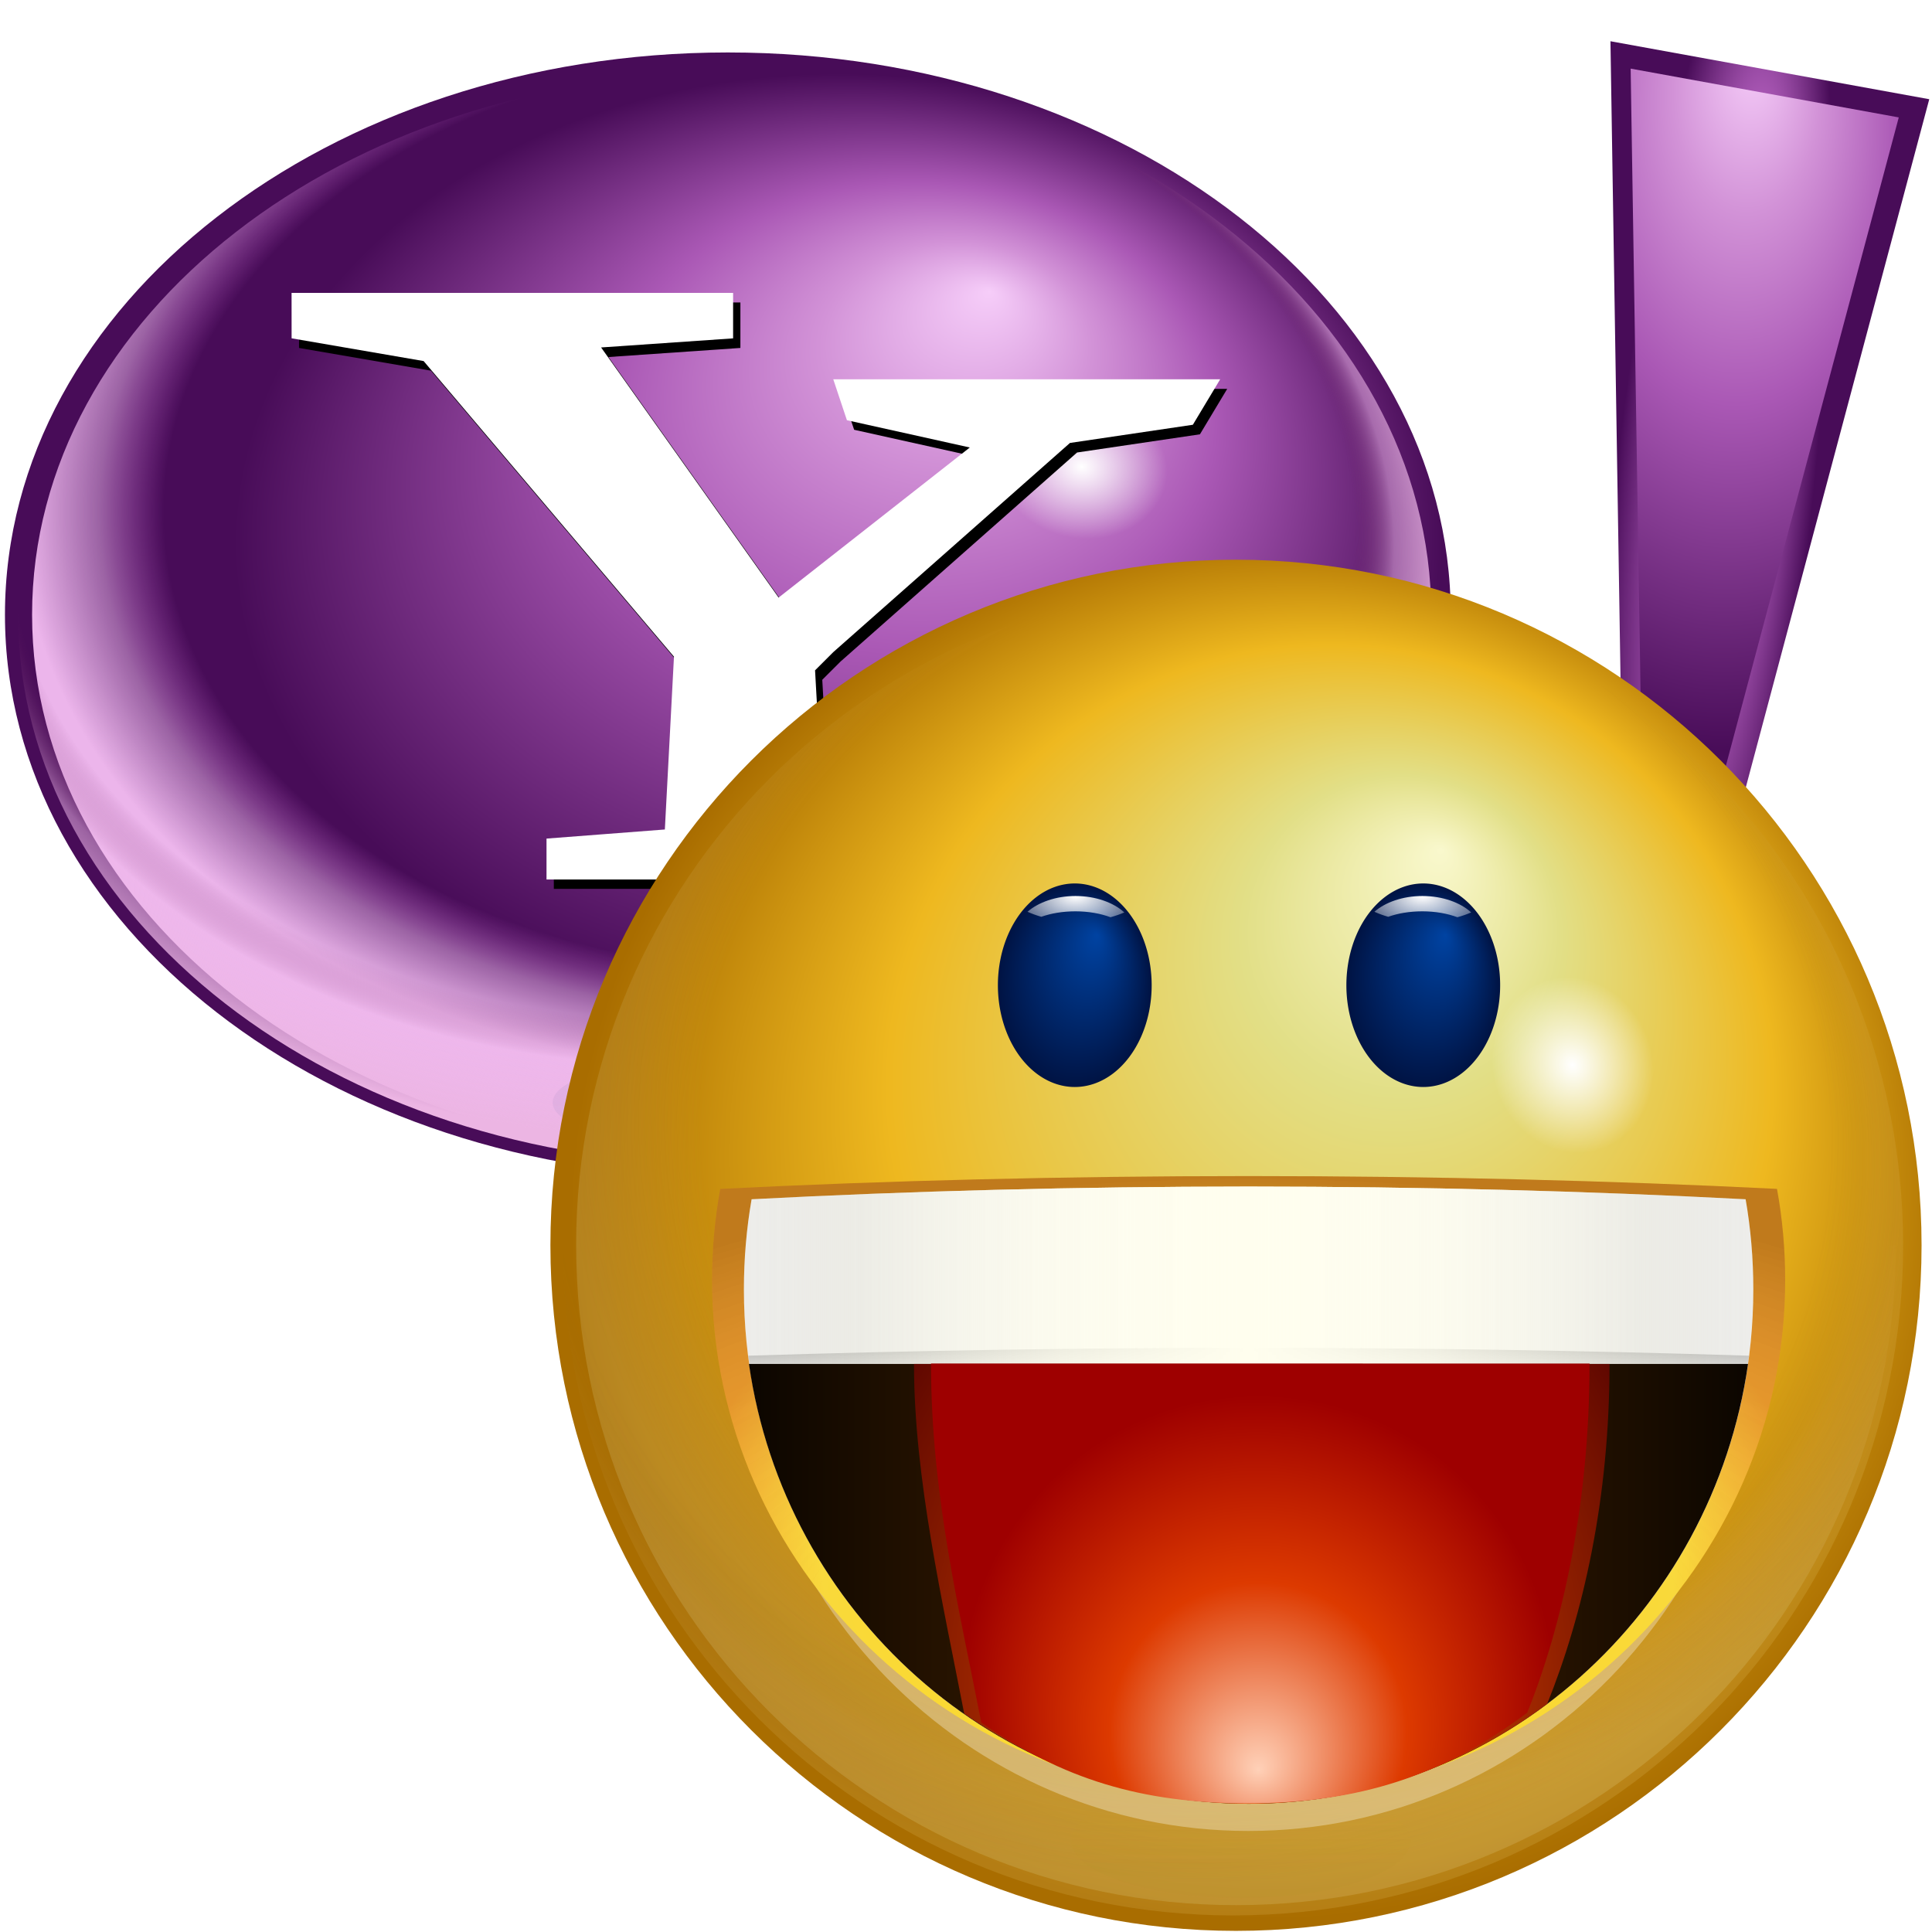 <?xml version="1.0" encoding="UTF-8" standalone="no"?>
<!-- Created with Inkscape (http://www.inkscape.org/) -->

<svg
   xmlns:dc="http://purl.org/dc/elements/1.1/"
   xmlns:cc="http://creativecommons.org/ns#"
   xmlns:rdf="http://www.w3.org/1999/02/22-rdf-syntax-ns#"
   xmlns:svg="http://www.w3.org/2000/svg"
   xmlns="http://www.w3.org/2000/svg"
   xmlns:xlink="http://www.w3.org/1999/xlink"
   xmlns:sodipodi="http://sodipodi.sourceforge.net/DTD/sodipodi-0.dtd"
   xmlns:inkscape="http://www.inkscape.org/namespaces/inkscape"
   width="128"
   height="128"
   id="svg2"
   sodipodi:version="0.32"
   inkscape:version="0.48.1 r9760"
   version="1.0"
   sodipodi:docname="im-yahoo.svgz"
   inkscape:output_extension="org.inkscape.output.svgz.inkscape"
   inkscape:export-filename="/home/pinheiro/pics/oxygen-icons/scalable/actions/small/22x22/im-yahoo.png"
   inkscape:export-xdpi="61.875"
   inkscape:export-ydpi="61.875">
  <defs
     id="defs4">
    <linearGradient
       id="linearGradient5261">
      <stop
         style="stop-color:#ffd1b8;stop-opacity:1;"
         offset="0"
         id="stop5263" />
      <stop
         id="stop5267"
         offset="0.5"
         style="stop-color:#dd3a00;stop-opacity:1;" />
      <stop
         style="stop-color:#9e0000;stop-opacity:1;"
         offset="1"
         id="stop5265" />
    </linearGradient>
    <linearGradient
       id="linearGradient33783">
      <stop
         style="stop-color:#ffffff;stop-opacity:0;"
         offset="0"
         id="stop33785" />
      <stop
         id="stop33787"
         offset="0.5"
         style="stop-color:#f2efef;stop-opacity:0;" />
      <stop
         style="stop-color:#f484fc;stop-opacity:0;"
         offset="0.815"
         id="stop33789" />
      <stop
         id="stop33791"
         offset="0.898"
         style="stop-color:#efb9f0;stop-opacity:0.498;" />
      <stop
         style="stop-color:#ecb5eb;stop-opacity:1;"
         offset="1"
         id="stop33793" />
    </linearGradient>
    <linearGradient
       id="linearGradient33765">
      <stop
         style="stop-color:#0043a2;stop-opacity:1;"
         offset="0"
         id="stop33767" />
      <stop
         style="stop-color:#001343;stop-opacity:1;"
         offset="1"
         id="stop33769" />
    </linearGradient>
    <linearGradient
       id="linearGradient33753">
      <stop
         style="stop-color:#ffffff;stop-opacity:0;"
         offset="0"
         id="stop33755" />
      <stop
         id="stop33757"
         offset="0.5"
         style="stop-color:#f2efef;stop-opacity:0;" />
      <stop
         style="stop-color:#67195a;stop-opacity:0;"
         offset="0.867"
         id="stop33759" />
      <stop
         id="stop33761"
         offset="0.918"
         style="stop-color:#f0b9ec;stop-opacity:0.498;" />
      <stop
         style="stop-color:#ecb5e3;stop-opacity:1;"
         offset="1"
         id="stop33763" />
    </linearGradient>
    <linearGradient
       id="linearGradient33721">
      <stop
         style="stop-color:#f6cdf9;stop-opacity:1;"
         offset="0"
         id="stop33723" />
      <stop
         id="stop33725"
         offset="0.227"
         style="stop-color:#d292d7;stop-opacity:1;" />
      <stop
         id="stop33727"
         offset="0.5"
         style="stop-color:#aa58b5;stop-opacity:1;" />
      <stop
         style="stop-color:#480c58;stop-opacity:1;"
         offset="1"
         id="stop33729" />
    </linearGradient>
    <linearGradient
       id="linearGradient3857"
       inkscape:collect="always">
      <stop
         id="stop3859"
         offset="0"
         style="stop-color:#ffffff;stop-opacity:1;" />
      <stop
         id="stop3861"
         offset="1"
         style="stop-color:#ffffff;stop-opacity:0" />
    </linearGradient>
    <filter
       inkscape:collect="always"
       id="filter5416"
       x="-0.219"
       width="1.438"
       y="-0.219"
       height="1.438">
      <feGaussianBlur
         inkscape:collect="always"
         stdDeviation="1.461"
         id="feGaussianBlur5418" />
    </filter>
    <clipPath
       clipPathUnits="userSpaceOnUse"
       id="clipPath5420">
      <path
         style="fill:url(#radialGradient5424);fill-opacity:1;stroke:none"
         d="m 108,8 c -52,0 -36,4 0,4 3.571,0 8,2.701 8,8 0,24 4,24 4,0 0,-5.923 -4.702,-12 -12,-12 z"
         id="path5422"
         sodipodi:nodetypes="ccccc" />
    </clipPath>
    <radialGradient
       inkscape:collect="always"
       xlink:href="#linearGradient3857"
       id="radialGradient5424"
       gradientUnits="userSpaceOnUse"
       gradientTransform="matrix(0.707,0.707,-0.998,0.999,48.738,-79.148)"
       cx="112.008"
       cy="16"
       fx="112.008"
       fy="16"
       r="8.008" />
    <radialGradient
       inkscape:collect="always"
       xlink:href="#linearGradient3857"
       id="radialGradient32222"
       gradientUnits="userSpaceOnUse"
       gradientTransform="matrix(0.707,0.707,-1.997,1.998,64.741,-95.151)"
       cx="112.008"
       cy="16"
       fx="112.008"
       fy="16"
       r="8.008" />
    <radialGradient
       inkscape:collect="always"
       xlink:href="#linearGradient3857"
       id="radialGradient32224"
       gradientUnits="userSpaceOnUse"
       gradientTransform="matrix(0.707,0.707,-1.997,1.998,64.741,-95.151)"
       cx="112.008"
       cy="16"
       fx="112.008"
       fy="16"
       r="8.008" />
    <radialGradient
       inkscape:collect="always"
       xlink:href="#linearGradient3857"
       id="radialGradient32226"
       gradientUnits="userSpaceOnUse"
       gradientTransform="matrix(0.707,0.707,-1.997,1.998,64.741,-95.151)"
       cx="112.008"
       cy="16"
       fx="112.008"
       fy="16"
       r="8.008" />
    <radialGradient
       inkscape:collect="always"
       xlink:href="#linearGradient3857"
       id="radialGradient32230"
       gradientUnits="userSpaceOnUse"
       gradientTransform="matrix(0.707,0.707,-1.997,1.998,64.741,-95.151)"
       cx="112.008"
       cy="16"
       fx="112.008"
       fy="16"
       r="8.008" />
    <filter
       height="1.543"
       y="-0.271"
       width="1.175"
       x="-0.088"
       id="filter4092"
       inkscape:collect="always">
      <feGaussianBlur
         id="feGaussianBlur4094"
         stdDeviation="0.607"
         inkscape:collect="always" />
    </filter>
    <radialGradient
       r="29.959"
       fy="16.637"
       fx="71.005"
       cy="32.737"
       cx="63.492"
       gradientTransform="matrix(0.836,0,0,0.836,9.545,6.131)"
       gradientUnits="userSpaceOnUse"
       id="radialGradient3743"
       xlink:href="#linearGradient3649"
       inkscape:collect="always" />
    <clipPath
       id="clipPath3739"
       clipPathUnits="userSpaceOnUse">
      <path
         sodipodi:type="arc"
         style="opacity:1;fill:url(#radialGradient3743);fill-opacity:1;stroke:none;stroke-width:3.4;stroke-linecap:round;stroke-linejoin:round;stroke-miterlimit:4;stroke-dasharray:none;stroke-dashoffset:0;stroke-opacity:1"
         id="path3741"
         sodipodi:cx="58.041332"
         sodipodi:cy="37.27911"
         sodipodi:rx="29.958668"
         sodipodi:ry="29.958668"
         d="M 88,37.279 A 29.959,29.959 0 1 1 28.083,37.279 A 29.959,29.959 0 1 1 88,37.279 z" />
    </clipPath>
    <filter
       id="filter3733"
       inkscape:collect="always">
      <feGaussianBlur
         id="feGaussianBlur3735"
         stdDeviation="1.309"
         inkscape:collect="always" />
    </filter>
    <linearGradient
       id="linearGradient3353"
       inkscape:collect="always">
      <stop
         id="stop3355-8"
         offset="0"
         style="stop-color:#ffffff;stop-opacity:1;" />
      <stop
         id="stop3357-9"
         offset="1"
         style="stop-color:#ffffff;stop-opacity:0;" />
    </linearGradient>
    <linearGradient
       id="linearGradient3649">
      <stop
         id="stop3651-7"
         offset="0"
         style="stop-color:#f7f4f4;stop-opacity:1;" />
      <stop
         id="stop3653"
         offset="1"
         style="stop-color:#5c4a4a;stop-opacity:1" />
    </linearGradient>
    <linearGradient
       id="linearGradient26434">
      <stop
         style="stop-color:#aa8610;stop-opacity:1;"
         offset="0"
         id="stop26436" />
      <stop
         style="stop-color:#e3ad00;stop-opacity:0;"
         offset="1"
         id="stop26438" />
    </linearGradient>
    <linearGradient
       id="linearGradient3649-2">
      <stop
         style="stop-color:#f7f4f4;stop-opacity:1;"
         offset="0"
         id="stop3651-7-2" />
      <stop
         style="stop-color:#5c4a4a;stop-opacity:1"
         offset="1"
         id="stop3653-6" />
    </linearGradient>
    <linearGradient
       id="linearGradient3637-8">
      <stop
         style="stop-color:#ffffff;stop-opacity:0;"
         offset="0"
         id="stop3639-7" />
      <stop
         id="stop3645-1"
         offset="0.5"
         style="stop-color:#f2efef;stop-opacity:0;" />
      <stop
         style="stop-color:#fcdd84;stop-opacity:0;"
         offset="0.815"
         id="stop3647-7" />
      <stop
         id="stop3657-2"
         offset="0.898"
         style="stop-color:#f0e4b9;stop-opacity:0.498;" />
      <stop
         style="stop-color:#ecebb5;stop-opacity:1;"
         offset="1"
         id="stop3641-7" />
    </linearGradient>
    <linearGradient
       inkscape:collect="always"
       id="linearGradient3353-5">
      <stop
         style="stop-color:#ffffff;stop-opacity:1;"
         offset="0"
         id="stop3355-8-0" />
      <stop
         style="stop-color:#ffffff;stop-opacity:0;"
         offset="1"
         id="stop3357-9-4" />
    </linearGradient>
    <filter
       inkscape:collect="always"
       id="filter3733-4">
      <feGaussianBlur
         inkscape:collect="always"
         stdDeviation="1.309"
         id="feGaussianBlur3735-9" />
    </filter>
    <clipPath
       clipPathUnits="userSpaceOnUse"
       id="clipPath3739-6">
      <path
         d="M 88,37.279 A 29.959,29.959 0 1 1 28.083,37.279 A 29.959,29.959 0 1 1 88,37.279 z"
         sodipodi:ry="29.958668"
         sodipodi:rx="29.958668"
         sodipodi:cy="37.27911"
         sodipodi:cx="58.041332"
         id="path3741-6"
         style="opacity:1;fill:url(#radialGradient3743-2);fill-opacity:1;stroke:none;stroke-width:3.4;stroke-linecap:round;stroke-linejoin:round;stroke-miterlimit:4;stroke-dasharray:none;stroke-dashoffset:0;stroke-opacity:1"
         sodipodi:type="arc" />
    </clipPath>
    <radialGradient
       inkscape:collect="always"
       xlink:href="#linearGradient3649-2"
       id="radialGradient3743-2"
       gradientUnits="userSpaceOnUse"
       gradientTransform="matrix(0.836,0,0,0.836,9.545,6.131)"
       cx="63.492"
       cy="32.737"
       fx="71.005"
       fy="16.637"
       r="29.959" />
    <filter
       inkscape:collect="always"
       id="filter4092-8"
       x="-0.088"
       width="1.175"
       y="-0.271"
       height="1.543">
      <feGaussianBlur
         inkscape:collect="always"
         stdDeviation="0.607"
         id="feGaussianBlur4094-9" />
    </filter>
    <linearGradient
       id="linearGradient13187">
      <stop
         style="stop-color:#ffffff;stop-opacity:0;"
         offset="0"
         id="stop13189" />
      <stop
         id="stop13191"
         offset="0.5"
         style="stop-color:#f2efef;stop-opacity:0;" />
      <stop
         style="stop-color:#675a19;stop-opacity:0;"
         offset="0.867"
         id="stop13193" />
      <stop
         id="stop13195"
         offset="0.928"
         style="stop-color:#f0e2b9;stop-opacity:0.498;" />
      <stop
         style="stop-color:#fff0a2;stop-opacity:1;"
         offset="1"
         id="stop13197" />
    </linearGradient>
    <linearGradient
       id="linearGradient13201">
      <stop
         id="stop13203"
         offset="0"
         style="stop-color:#f9f8cd;stop-opacity:1;" />
      <stop
         style="stop-color:#e2df87;stop-opacity:1;"
         offset="0.227"
         id="stop13205" />
      <stop
         style="stop-color:#eeb81f;stop-opacity:1;"
         offset="0.635"
         id="stop13207" />
      <stop
         id="stop13209"
         offset="1"
         style="stop-color:#a96d00;stop-opacity:1" />
    </linearGradient>
    <linearGradient
       id="linearGradient13824">
      <stop
         id="stop13826"
         offset="0"
         style="stop-color:#ff5900;stop-opacity:1;" />
      <stop
         id="stop13828"
         offset="1"
         style="stop-color:#520000;stop-opacity:1" />
    </linearGradient>
    <linearGradient
       id="linearGradient6699"
       inkscape:collect="always">
      <stop
         id="stop6701"
         offset="0"
         style="stop-color:#e0e0e0;stop-opacity:1" />
      <stop
         id="stop6703"
         offset="1"
         style="stop-color:#ffffff;stop-opacity:1" />
    </linearGradient>
    <linearGradient
       id="linearGradient3572">
      <stop
         style="stop-color:#fffcca;stop-opacity:1"
         offset="0"
         id="stop3574" />
      <stop
         id="stop3576"
         offset="0.3"
         style="stop-color:#ffd81b;stop-opacity:1" />
      <stop
         style="stop-color:#f9d93b;stop-opacity:1"
         offset="0.75"
         id="stop3578" />
      <stop
         style="stop-color:#f49b23;stop-opacity:1"
         offset="1"
         id="stop3580" />
    </linearGradient>
    <linearGradient
       id="linearGradient3191">
      <stop
         style="stop-color:#fffeee;stop-opacity:1;"
         offset="0"
         id="stop3193" />
      <stop
         id="stop6709"
         offset="0.32"
         style="stop-color:#fffeee;stop-opacity:0.791;" />
      <stop
         style="stop-color:#fffeee;stop-opacity:0;"
         offset="1"
         id="stop3195" />
    </linearGradient>
    <linearGradient
       inkscape:collect="always"
       id="linearGradient3413">
      <stop
         style="stop-color:#000000;stop-opacity:1;"
         offset="0"
         id="stop3415" />
      <stop
         style="stop-color:#000000;stop-opacity:0;"
         offset="1"
         id="stop3417" />
    </linearGradient>
    <linearGradient
       id="linearGradient4031">
      <stop
         style="stop-color:#ffffff;stop-opacity:0"
         offset="0"
         id="stop4033" />
      <stop
         id="stop4037"
         offset="0.5"
         style="stop-color:#ffffff;stop-opacity:0;" />
      <stop
         style="stop-color:#000000;stop-opacity:1"
         offset="1"
         id="stop4035" />
    </linearGradient>
    <clipPath
       clipPathUnits="userSpaceOnUse"
       id="clipPath6612" />
    <filter
       inkscape:collect="always"
       id="filter6669">
      <feGaussianBlur
         inkscape:collect="always"
         stdDeviation="1.817"
         id="feGaussianBlur6671" />
    </filter>
    <filter
       inkscape:collect="always"
       id="filter6775">
      <feGaussianBlur
         inkscape:collect="always"
         stdDeviation="1.16"
         id="feGaussianBlur6777" />
    </filter>
    <linearGradient
       id="linearGradient3879"
       inkscape:collect="always">
      <stop
         id="stop3881"
         offset="0"
         style="stop-color:#4d2600;stop-opacity:1" />
      <stop
         id="stop3883"
         offset="1"
         style="stop-color:#000000;stop-opacity:1" />
    </linearGradient>
    <filter
       inkscape:collect="always"
       id="filter5257">
      <feGaussianBlur
         inkscape:collect="always"
         stdDeviation="0.187"
         id="feGaussianBlur5259" />
    </filter>
    <filter
       inkscape:collect="always"
       id="filter5452"
       x="-0.104"
       width="1.209"
       y="-0.03"
       height="1.061">
      <feGaussianBlur
         inkscape:collect="always"
         stdDeviation="1.732"
         id="feGaussianBlur5454" />
    </filter>
    <filter
       inkscape:collect="always"
       id="filter5458">
      <feGaussianBlur
         inkscape:collect="always"
         stdDeviation="1.426"
         id="feGaussianBlur5460" />
    </filter>
    <radialGradient
       inkscape:collect="always"
       xlink:href="#linearGradient3857"
       id="radialGradient5714"
       gradientUnits="userSpaceOnUse"
       gradientTransform="matrix(0.707,0.707,-1.997,1.998,64.741,-95.151)"
       cx="112.008"
       cy="16"
       fx="112.008"
       fy="16"
       r="8.008" />
    <radialGradient
       inkscape:collect="always"
       xlink:href="#linearGradient3857"
       id="radialGradient5716"
       gradientUnits="userSpaceOnUse"
       gradientTransform="matrix(0.707,0.707,-1.997,1.998,64.741,-95.151)"
       cx="112.008"
       cy="16"
       fx="112.008"
       fy="16"
       r="8.008" />
    <radialGradient
       inkscape:collect="always"
       xlink:href="#linearGradient33721"
       id="radialGradient5718"
       gradientUnits="userSpaceOnUse"
       gradientTransform="matrix(0.836,0,0,0.836,9.545,6.131)"
       cx="63.492"
       cy="32.737"
       fx="71.005"
       fy="16.637"
       r="29.959" />
    <radialGradient
       inkscape:collect="always"
       xlink:href="#linearGradient3353"
       id="radialGradient5720"
       gradientUnits="userSpaceOnUse"
       cx="76.612"
       cy="25.895"
       fx="76.612"
       fy="25.895"
       r="3.891" />
    <radialGradient
       inkscape:collect="always"
       xlink:href="#linearGradient33783"
       id="radialGradient5722"
       gradientUnits="userSpaceOnUse"
       gradientTransform="matrix(1.073,0,0,1.002,-3.089,-0.946)"
       cx="59.612"
       cy="32.668"
       fx="59.612"
       fy="32.668"
       r="29.959" />
    <radialGradient
       inkscape:collect="always"
       xlink:href="#linearGradient33753"
       id="radialGradient5724"
       gradientUnits="userSpaceOnUse"
       gradientTransform="matrix(1.073,0,0,1.002,-3.089,-0.946)"
       cx="55.369"
       cy="36.077"
       fx="54.839"
       fy="18.271"
       r="29.959" />
    <linearGradient
       inkscape:collect="always"
       xlink:href="#linearGradient33765"
       id="linearGradient5726"
       gradientUnits="userSpaceOnUse"
       x1="63.061"
       y1="49.137"
       x2="63.061"
       y2="46.289" />
    <radialGradient
       inkscape:collect="always"
       xlink:href="#linearGradient33721"
       id="radialGradient5728"
       gradientUnits="userSpaceOnUse"
       gradientTransform="matrix(0.223,0.024,-0.146,1.366,-18.024,163.495)"
       cx="778.22"
       cy="-114.099"
       fx="780.848"
       fy="-121.64"
       r="24.188" />
    <radialGradient
       inkscape:collect="always"
       xlink:href="#linearGradient33721"
       id="radialGradient5730"
       gradientUnits="userSpaceOnUse"
       gradientTransform="matrix(1.921,1.4550582e-7,-2.3421132e-7,3.144,-717.322,205.251)"
       cx="779.344"
       cy="-115.778"
       fx="781.971"
       fy="-123.318"
       r="24.188" />
    <radialGradient
       inkscape:collect="always"
       xlink:href="#linearGradient3353-5"
       id="radialGradient5734"
       gradientUnits="userSpaceOnUse"
       cx="76.612"
       cy="25.895"
       fx="76.612"
       fy="25.895"
       r="3.891" />
    <radialGradient
       inkscape:collect="always"
       xlink:href="#linearGradient3637-8"
       id="radialGradient5736"
       gradientUnits="userSpaceOnUse"
       gradientTransform="matrix(1.073,0,0,1.002,-3.089,-0.946)"
       cx="59.612"
       cy="32.668"
       fx="59.612"
       fy="32.668"
       r="29.959" />
    <radialGradient
       inkscape:collect="always"
       xlink:href="#linearGradient13187"
       id="radialGradient5738"
       gradientUnits="userSpaceOnUse"
       gradientTransform="matrix(1.073,0,0,1.002,-3.089,-0.946)"
       cx="55.369"
       cy="36.077"
       fx="54.839"
       fy="18.271"
       r="29.959" />
    <linearGradient
       inkscape:collect="always"
       id="linearGradient5268-4">
      <stop
         style="stop-color:#ffffff;stop-opacity:1;"
         offset="0"
         id="stop5270-2" />
      <stop
         style="stop-color:#ffffff;stop-opacity:0;"
         offset="1"
         id="stop5272-0" />
    </linearGradient>
    <radialGradient
       inkscape:collect="always"
       xlink:href="#linearGradient3857"
       id="radialGradient3269"
       gradientUnits="userSpaceOnUse"
       gradientTransform="matrix(0.707,0.707,-1.997,1.998,64.741,-95.151)"
       cx="112.008"
       cy="16"
       fx="112.008"
       fy="16"
       r="8.008" />
    <radialGradient
       inkscape:collect="always"
       xlink:href="#linearGradient3857"
       id="radialGradient3271"
       gradientUnits="userSpaceOnUse"
       gradientTransform="matrix(0.707,0.707,-1.997,1.998,64.741,-95.151)"
       cx="112.008"
       cy="16"
       fx="112.008"
       fy="16"
       r="8.008" />
    <radialGradient
       inkscape:collect="always"
       xlink:href="#linearGradient33783"
       id="radialGradient3277"
       gradientUnits="userSpaceOnUse"
       gradientTransform="matrix(1.073,0,0,1.002,-3.089,-0.946)"
       cx="59.612"
       cy="32.668"
       fx="59.612"
       fy="32.668"
       r="29.959" />
    <radialGradient
       inkscape:collect="always"
       xlink:href="#linearGradient33753"
       id="radialGradient3279"
       gradientUnits="userSpaceOnUse"
       gradientTransform="matrix(1.073,0,0,1.002,-3.089,-0.946)"
       cx="55.369"
       cy="36.077"
       fx="54.839"
       fy="18.271"
       r="29.959" />
    <radialGradient
       inkscape:collect="always"
       xlink:href="#linearGradient3637-8"
       id="radialGradient3291"
       gradientUnits="userSpaceOnUse"
       gradientTransform="matrix(1.073,0,0,1.002,-3.089,-0.946)"
       cx="59.612"
       cy="32.668"
       fx="59.612"
       fy="32.668"
       r="29.959" />
    <radialGradient
       inkscape:collect="always"
       xlink:href="#linearGradient13187"
       id="radialGradient3293"
       gradientUnits="userSpaceOnUse"
       gradientTransform="matrix(1.073,0,0,1.002,-3.089,-0.946)"
       cx="55.369"
       cy="36.077"
       fx="54.839"
       fy="18.271"
       r="29.959" />
    <radialGradient
       inkscape:collect="always"
       xlink:href="#linearGradient3857"
       id="radialGradient3346"
       gradientUnits="userSpaceOnUse"
       gradientTransform="matrix(0.707,0.707,-1.997,1.998,64.741,-95.151)"
       cx="112.008"
       cy="16"
       fx="112.008"
       fy="16"
       r="8.008" />
    <radialGradient
       inkscape:collect="always"
       xlink:href="#linearGradient3857"
       id="radialGradient3348"
       gradientUnits="userSpaceOnUse"
       gradientTransform="matrix(0.707,0.707,-1.997,1.998,64.741,-95.151)"
       cx="112.008"
       cy="16"
       fx="112.008"
       fy="16"
       r="8.008" />
    <radialGradient
       inkscape:collect="always"
       xlink:href="#linearGradient33783"
       id="radialGradient3350"
       gradientUnits="userSpaceOnUse"
       gradientTransform="matrix(1.073,0,0,1.002,-3.089,-0.946)"
       cx="59.612"
       cy="32.668"
       fx="59.612"
       fy="32.668"
       r="29.959" />
    <radialGradient
       inkscape:collect="always"
       xlink:href="#linearGradient33753"
       id="radialGradient3352"
       gradientUnits="userSpaceOnUse"
       gradientTransform="matrix(1.073,0,0,1.002,-3.089,-0.946)"
       cx="55.369"
       cy="36.077"
       fx="54.839"
       fy="18.271"
       r="29.959" />
    <radialGradient
       inkscape:collect="always"
       xlink:href="#linearGradient3637-8"
       id="radialGradient3354"
       gradientUnits="userSpaceOnUse"
       gradientTransform="matrix(1.073,0,0,1.002,-3.089,-0.946)"
       cx="59.612"
       cy="32.668"
       fx="59.612"
       fy="32.668"
       r="29.959" />
    <radialGradient
       inkscape:collect="always"
       xlink:href="#linearGradient13187"
       id="radialGradient3356"
       gradientUnits="userSpaceOnUse"
       gradientTransform="matrix(1.073,0,0,1.002,-3.089,-0.946)"
       cx="55.369"
       cy="36.077"
       fx="54.839"
       fy="18.271"
       r="29.959" />
    <radialGradient
       inkscape:collect="always"
       xlink:href="#linearGradient3857"
       id="radialGradient3428"
       gradientUnits="userSpaceOnUse"
       gradientTransform="matrix(0.707,0.707,-1.997,1.998,64.741,-95.151)"
       cx="112.008"
       cy="16"
       fx="112.008"
       fy="16"
       r="8.008" />
    <radialGradient
       inkscape:collect="always"
       xlink:href="#linearGradient3857"
       id="radialGradient3430"
       gradientUnits="userSpaceOnUse"
       gradientTransform="matrix(0.707,0.707,-1.997,1.998,64.741,-95.151)"
       cx="112.008"
       cy="16"
       fx="112.008"
       fy="16"
       r="8.008" />
    <radialGradient
       inkscape:collect="always"
       xlink:href="#linearGradient33783"
       id="radialGradient3436"
       gradientUnits="userSpaceOnUse"
       gradientTransform="matrix(1.073,0,0,1.002,-3.089,-0.946)"
       cx="59.612"
       cy="32.668"
       fx="59.612"
       fy="32.668"
       r="29.959" />
    <radialGradient
       inkscape:collect="always"
       xlink:href="#linearGradient33753"
       id="radialGradient3438"
       gradientUnits="userSpaceOnUse"
       gradientTransform="matrix(1.073,0,0,1.002,-3.089,-0.946)"
       cx="55.369"
       cy="36.077"
       fx="54.839"
       fy="18.271"
       r="29.959" />
    <radialGradient
       inkscape:collect="always"
       xlink:href="#linearGradient3637-8"
       id="radialGradient3450"
       gradientUnits="userSpaceOnUse"
       gradientTransform="matrix(1.073,0,0,1.002,-3.089,-0.946)"
       cx="59.612"
       cy="32.668"
       fx="59.612"
       fy="32.668"
       r="29.959" />
    <radialGradient
       inkscape:collect="always"
       xlink:href="#linearGradient13187"
       id="radialGradient3452"
       gradientUnits="userSpaceOnUse"
       gradientTransform="matrix(1.073,0,0,1.002,-3.089,-0.946)"
       cx="55.369"
       cy="36.077"
       fx="54.839"
       fy="18.271"
       r="29.959" />
    <radialGradient
       inkscape:collect="always"
       xlink:href="#linearGradient33765"
       id="radialGradient3472"
       gradientUnits="userSpaceOnUse"
       gradientTransform="matrix(1,0,0,1.324,0,-21.143)"
       cx="83.532"
       cy="65.351"
       fx="84.561"
       fy="63.574"
       r="3.532" />
    <radialGradient
       inkscape:collect="always"
       xlink:href="#linearGradient33765"
       id="radialGradient3474"
       gradientUnits="userSpaceOnUse"
       gradientTransform="matrix(1,0,0,1.324,0,-21.143)"
       cx="83.532"
       cy="65.351"
       fx="84.561"
       fy="63.574"
       r="3.532" />
    <radialGradient
       inkscape:collect="always"
       xlink:href="#linearGradient5268-4"
       id="radialGradient3476"
       gradientUnits="userSpaceOnUse"
       gradientTransform="matrix(0.76,0,0,0.401,-10.061,-90.354)"
       cx="107"
       cy="373.495"
       fx="107"
       fy="373.495"
       r="8" />
    <radialGradient
       inkscape:collect="always"
       xlink:href="#linearGradient5268-4"
       id="radialGradient3478"
       gradientUnits="userSpaceOnUse"
       gradientTransform="matrix(0.76,0,0,0.401,12.921,-90.354)"
       cx="107"
       cy="373.495"
       fx="107"
       fy="373.495"
       r="8" />
    <radialGradient
       inkscape:collect="always"
       xlink:href="#linearGradient13201"
       id="radialGradient3512"
       gradientUnits="userSpaceOnUse"
       gradientTransform="matrix(1.016,0,0,1.016,-1.254,-0.414)"
       cx="59.68"
       cy="36.168"
       fx="67.193"
       fy="20.067"
       r="29.959" />
    <radialGradient
       inkscape:collect="always"
       xlink:href="#linearGradient3353-5"
       id="radialGradient3514"
       gradientUnits="userSpaceOnUse"
       cx="76.612"
       cy="25.895"
       fx="76.612"
       fy="25.895"
       r="3.891" />
    <radialGradient
       inkscape:collect="always"
       xlink:href="#linearGradient3637-8"
       id="radialGradient3516"
       gradientUnits="userSpaceOnUse"
       gradientTransform="matrix(1.073,0,0,1.002,-3.089,-0.946)"
       cx="59.612"
       cy="32.668"
       fx="59.612"
       fy="32.668"
       r="29.959" />
    <radialGradient
       inkscape:collect="always"
       xlink:href="#linearGradient13187"
       id="radialGradient3518"
       gradientUnits="userSpaceOnUse"
       gradientTransform="matrix(1.073,0,0,1.002,-3.089,-0.946)"
       cx="55.369"
       cy="36.077"
       fx="54.839"
       fy="18.271"
       r="29.959" />
    <linearGradient
       inkscape:collect="always"
       xlink:href="#linearGradient26434"
       id="linearGradient3520"
       gradientUnits="userSpaceOnUse"
       x1="63.061"
       y1="49.137"
       x2="63.061"
       y2="46.289" />
    <radialGradient
       inkscape:collect="always"
       xlink:href="#linearGradient3572"
       id="radialGradient3522"
       gradientUnits="userSpaceOnUse"
       gradientTransform="matrix(0.61,2.1079737e-8,0,0.414,635.146,88.761)"
       cx="128"
       cy="181.061"
       fx="128"
       fy="181.061"
       r="76.545" />
    <radialGradient
       inkscape:collect="always"
       xlink:href="#linearGradient4031"
       id="radialGradient3524"
       gradientUnits="userSpaceOnUse"
       gradientTransform="matrix(0.912,0,0,0.335,596.485,101.918)"
       cx="128"
       cy="166.448"
       fx="128"
       fy="230.953"
       r="76.545" />
    <linearGradient
       inkscape:collect="always"
       xlink:href="#linearGradient6699"
       id="linearGradient3526"
       gradientUnits="userSpaceOnUse"
       gradientTransform="matrix(0.566,0,0,0.576,640.838,63.752)"
       spreadMethod="reflect"
       x1="71.858"
       y1="164"
       x2="128.109"
       y2="164" />
    <linearGradient
       inkscape:collect="always"
       xlink:href="#linearGradient3413"
       id="linearGradient3528"
       gradientUnits="userSpaceOnUse"
       gradientTransform="matrix(0.576,0,0,0.576,639.497,63.752)"
       x1="137.942"
       y1="143"
       x2="137.942"
       y2="147.134" />
    <linearGradient
       inkscape:collect="always"
       xlink:href="#linearGradient3191"
       id="linearGradient3530"
       gradientUnits="userSpaceOnUse"
       gradientTransform="matrix(0.566,0,0,0.576,640.838,63.752)"
       spreadMethod="reflect"
       x1="128"
       y1="164"
       x2="42.519"
       y2="164" />
    <linearGradient
       inkscape:collect="always"
       xlink:href="#linearGradient3879"
       id="linearGradient3532"
       gradientUnits="userSpaceOnUse"
       gradientTransform="matrix(0.566,0,0,0.576,640.838,63.752)"
       spreadMethod="reflect"
       x1="128"
       y1="164"
       x2="42.519"
       y2="164" />
    <radialGradient
       inkscape:collect="always"
       xlink:href="#linearGradient13824"
       id="radialGradient3534"
       gradientUnits="userSpaceOnUse"
       gradientTransform="matrix(2.439,0,0,3.036,-29.012,-53.063)"
       cx="304.753"
       cy="75.01"
       fx="304.753"
       fy="75.01"
       r="16.075" />
    <radialGradient
       inkscape:collect="always"
       xlink:href="#linearGradient5261"
       id="radialGradient3536"
       gradientUnits="userSpaceOnUse"
       gradientTransform="matrix(1,0,0,1.007,388.486,90.048)"
       cx="304.753"
       cy="75.01"
       fx="304.753"
       fy="79.094"
       r="16.075" />
    <radialGradient
       inkscape:collect="always"
       xlink:href="#linearGradient3857"
       id="radialGradient3540"
       gradientUnits="userSpaceOnUse"
       gradientTransform="matrix(0.707,0.707,-1.997,1.998,64.741,-95.151)"
       cx="112.008"
       cy="16"
       fx="112.008"
       fy="16"
       r="8.008" />
    <radialGradient
       inkscape:collect="always"
       xlink:href="#linearGradient3857"
       id="radialGradient3542"
       gradientUnits="userSpaceOnUse"
       gradientTransform="matrix(0.707,0.707,-1.997,1.998,64.741,-95.151)"
       cx="112.008"
       cy="16"
       fx="112.008"
       fy="16"
       r="8.008" />
    <radialGradient
       inkscape:collect="always"
       xlink:href="#linearGradient33783"
       id="radialGradient3544"
       gradientUnits="userSpaceOnUse"
       gradientTransform="matrix(1.073,0,0,1.002,-3.089,-0.946)"
       cx="59.612"
       cy="32.668"
       fx="59.612"
       fy="32.668"
       r="29.959" />
    <radialGradient
       inkscape:collect="always"
       xlink:href="#linearGradient33753"
       id="radialGradient3546"
       gradientUnits="userSpaceOnUse"
       gradientTransform="matrix(1.073,0,0,1.002,-3.089,-0.946)"
       cx="55.369"
       cy="36.077"
       fx="54.839"
       fy="18.271"
       r="29.959" />
  </defs>
  <sodipodi:namedview
     id="base"
     pagecolor="#ffffff"
     bordercolor="#666666"
     borderopacity="1.0"
     gridtolerance="10000"
     guidetolerance="10"
     objecttolerance="10"
     inkscape:pageopacity="0.0"
     inkscape:pageshadow="2"
     inkscape:zoom="3.4029514"
     inkscape:cx="28.845917"
     inkscape:cy="29.397092"
     inkscape:document-units="px"
     inkscape:current-layer="layer1"
     width="128px"
     height="128px"
     showgrid="true"
     inkscape:window-width="1040"
     inkscape:window-height="728"
     inkscape:window-x="292"
     inkscape:window-y="318"
     showguides="true"
     inkscape:guide-bbox="true"
     inkscape:snap-nodes="true"
     inkscape:snap-bbox="true"
     inkscape:window-maximized="0"
     inkscape:snap-global="false">
    <inkscape:grid
       id="GridFromPre046Settings"
       type="xygrid"
       originx="0px"
       originy="0px"
       spacingx="2.667px"
       spacingy="2.667px"
       color="#0000ff"
       empcolor="#0000ff"
       opacity="0.2"
       empopacity="0.4"
       empspacing="2"
       visible="true"
       enabled="true" />
  </sodipodi:namedview>
  <g
     inkscape:label="Layer 1"
     inkscape:groupmode="layer"
     id="layer1">
    <path
       inkscape:connector-curvature="0"
       style="fill:#ffffff;fill-opacity:0.757;fill-rule:nonzero;stroke:none"
       d="m 223.986,-331.691 0,-0.817 0,0.817 z"
       id="path6503-6"
       sodipodi:nodetypes="ccc"
       inkscape:r_cx="true"
       inkscape:r_cy="true" />
    <path
       inkscape:connector-curvature="0"
       style="fill:#ffffff;fill-opacity:0.757;fill-rule:nonzero;stroke:none"
       d="m 126.311,-286.098 0,-2.795 0,2.795 z"
       id="path6505"
       sodipodi:nodetypes="ccc"
       inkscape:r_cx="true"
       inkscape:r_cy="true" />
    <path
       inkscape:connector-curvature="0"
       style="fill:#ffffff;fill-opacity:0.757;fill-rule:nonzero;stroke:none"
       d="m 194.034,-491.62 0,-0.817 0,0.817 z"
       id="path7553"
       sodipodi:nodetypes="ccc"
       inkscape:r_cx="true"
       inkscape:r_cy="true" />
    <g
       id="g5677"
       transform="matrix(1.212,0,0,1.212,-95.157,1.023)"
       clip-path="none">
      <path
         inkscape:connector-curvature="0"
         transform="matrix(0.857,0,0,0.854,19.809,-1.499)"
         clip-path="url(#clipPath5420)"
         style="fill:url(#radialGradient3540);fill-opacity:1;stroke:none;filter:url(#filter5416)"
         d="m 108,8 -4,8 c 3.304,-0.177 7.958,2.481 8,8 l 8,-4 C 120.007,14.388 115.556,8.131 108,8 z"
         id="path5414"
         sodipodi:nodetypes="ccccc" />
      <path
         inkscape:connector-curvature="0"
         transform="matrix(0.857,0,0,0.854,19.809,-1.499)"
         sodipodi:nodetypes="ccccc"
         id="path5455"
         d="m 108,8 -4,8 c 3.304,-0.177 7.958,2.481 8,8 l 8,-4 C 120.007,14.388 115.556,8.131 108,8 z"
         style="fill:url(#radialGradient3542);fill-opacity:1;stroke:none;filter:url(#filter5416)"
         clip-path="url(#clipPath5420)" />
      <path
         sodipodi:type="arc"
         style="fill:url(#radialGradient5718);fill-opacity:1;stroke:none"
         id="path33665"
         sodipodi:cx="58.041332"
         sodipodi:cy="37.27911"
         sodipodi:rx="29.958668"
         sodipodi:ry="29.958668"
         d="m 88,37.279 c 0,16.546 -13.413,29.959 -29.959,29.959 -16.546,0 -29.959,-13.413 -29.959,-29.959 0,-16.546 13.413,-29.959 29.959,-29.959 C 74.587,7.32 88,20.733 88,37.279 z"
         transform="matrix(1.319,0,0,1.026,41.743,-5.487)" />
      <path
         sodipodi:type="arc"
         style="fill:url(#radialGradient5720);fill-opacity:1;stroke:none"
         id="path33667"
         sodipodi:cx="76.61216"
         sodipodi:cy="25.895178"
         sodipodi:rx="3.8909853"
         sodipodi:ry="3.8909853"
         d="m 80.503,25.895 c 0,2.149 -1.742,3.891 -3.891,3.891 -2.149,0 -3.891,-1.742 -3.891,-3.891 0,-2.149 1.742,-3.891 3.891,-3.891 2.149,0 3.891,1.742 3.891,3.891 z"
         transform="matrix(1.116,-0.308,0.441,0.967,40.727,23.223)" />
      <path
         transform="matrix(1.319,0,0,1.026,41.743,-5.487)"
         d="m 86.876,37.279 c 0,15.925 -12.91,28.835 -28.835,28.835 -15.925,0 -28.835,-12.91 -28.835,-28.835 0,-15.925 12.91,-28.835 28.835,-28.835 0.106,0 0.213,5.882e-4 0.319,0.002 l -0.319,28.833 z"
         sodipodi:ry="28.834606"
         sodipodi:rx="28.834606"
         sodipodi:cy="37.27911"
         sodipodi:cx="58.041332"
         id="path33669"
         style="fill:url(#radialGradient3544);fill-opacity:1;stroke:none;filter:url(#filter3733)"
         sodipodi:type="arc"
         sodipodi:start="0"
         sodipodi:end="4.7234523"
         clip-path="url(#clipPath3739)" />
      <path
         clip-path="url(#clipPath3739)"
         sodipodi:type="arc"
         style="fill:url(#radialGradient3546);fill-opacity:1;stroke:none;filter:url(#filter3733)"
         id="path33671"
         sodipodi:cx="58.041332"
         sodipodi:cy="37.27911"
         sodipodi:rx="29.284231"
         sodipodi:ry="29.284231"
         d="m 87.326,37.279 c 0,16.173 -13.111,29.284 -29.284,29.284 -16.173,0 -29.284,-13.111 -29.284,-29.284 0,-16.173 13.111,-29.284 29.284,-29.284 16.173,0 29.284,13.111 29.284,29.284 z"
         transform="matrix(1.319,0,0,1.026,41.569,-5.487)" />
      <path
         transform="matrix(1.174,0,0,0.958,44.457,13.408)"
         d="m 71.379,48.034 c 0,1.482 -3.724,2.683 -8.319,2.683 -4.594,0 -8.319,-1.201 -8.319,-2.683 0,-1.482 3.724,-2.683 8.319,-2.683 4.594,0 8.319,1.201 8.319,2.683 z"
         sodipodi:ry="2.6834381"
         sodipodi:rx="8.3186579"
         sodipodi:cy="48.033543"
         sodipodi:cx="63.060799"
         id="path33677"
         style="opacity:0.223;fill:url(#linearGradient5726);fill-opacity:1;stroke:none;filter:url(#filter4092)"
         sodipodi:type="arc" />
      <path
         transform="matrix(0.505,0,0,0.505,-125.018,60.664)"
         style="fill:#000000;fill-opacity:1;stroke:none;filter:url(#filter5458)"
         d="m 435.401,-89.055 47.773,0 0,4.92 -14.283,0.984 19.208,27.063 20.685,-16.238 -13.298,-2.952 -1.478,-4.428 41.863,0 -2.955,4.92 -13.298,1.968 -25.61,22.634 -1.97,1.968 0.985,17.714 8.373,0 0,4.92 -38.416,0 0,-4.428 12.805,-0.984 0.985,-18.698 -27.088,-31.983 -14.283,-2.46 z"
         id="path5456"
         inkscape:connector-curvature="0"
         sodipodi:nodetypes="ccccccccccccccccccccccc" />
      <path
         sodipodi:nodetypes="ccccccccccccccccccccccc"
         inkscape:connector-curvature="0"
         id="path5405"
         d="m 94.451,15.166 24.136,0 0,2.486 -7.216,0.497 9.704,13.673 10.451,-8.204 -6.718,-1.492 -0.746,-2.237 21.15,0 -1.493,2.486 -6.718,0.994 -12.939,11.435 -0.995,0.994 0.498,8.949 4.23,0 0,2.486 -19.408,0 0,-2.237 6.469,-0.497 0.498,-9.447 -13.685,-16.159 -7.216,-1.243 z"
         style="fill:#ffffff;fill-opacity:1;stroke:none" />
      <path
         inkscape:connector-curvature="0"
         id="path5407"
         d="m 166.546,1.41 0.631,39.928 6.659,1.263 10.137,-38.022 -17.427,-3.169 z m 0.322,45.622 -0.953,8.565 7.921,0.941 0.953,-8.553 c 0,0 -6.654,-0.636 -7.921,-0.953 z"
         style="fill:url(#radialGradient5728);fill-opacity:1;stroke:none" />
      <path
         transform="matrix(0.381,0,0,0.381,-124.613,71.749)"
         d="m 767.094,-180.688 1.562,98.25 11.969,2.281 24.938,-93.531 -38.469,-7 z M 767.5,-61.25 765.719,-45.156 780.125,-43.438 781.938,-59.5 c -1.679,-0.166 -2.848,-0.253 -5.969,-0.594 C 772.595,-60.462 770.06,-60.858 767.5,-61.25 z"
         id="path5424"
         style="fill:url(#radialGradient5730);fill-opacity:1;stroke:none;filter:url(#filter5452)"
         inkscape:original="M 763.84375 -184.53125 L 765.5 -79.78125 L 782.96875 -76.46875 L 809.5625 -176.21875 L 763.84375 -184.53125 z M 764.6875 -64.84375 L 762.1875 -42.375 L 782.96875 -39.90625 L 785.46875 -62.34375 C 785.46875 -62.34375 768.01218 -64.01258 764.6875 -64.84375 z "
         inkscape:radius="-3.1928563"
         sodipodi:type="inkscape:offset" />
      <g
         transform="matrix(0.62,0,0,0.62,-287.812,-23.444)"
         id="g5462">
        <g
           id="g13211"
           transform="matrix(2.885,0,0,2.885,-60.737,56.775)">
          <path
             transform="matrix(0.552,-0.196,0.218,0.615,229.574,22.013)"
             d="m 80.503,25.895 c 0,2.149 -1.742,3.891 -3.891,3.891 -2.149,0 -3.891,-1.742 -3.891,-3.891 0,-2.149 1.742,-3.891 3.891,-3.891 2.149,0 3.891,1.742 3.891,3.891 z"
             sodipodi:ry="3.8909853"
             sodipodi:rx="3.8909853"
             sodipodi:cy="25.895178"
             sodipodi:cx="76.61216"
             id="path3343-4"
             style="fill:url(#radialGradient5734);fill-opacity:1;stroke:none"
             sodipodi:type="arc" />
        </g>
        <g
           id="g3783"
           transform="matrix(0.576,0,0,0.576,638.921,59.296)"
           style="display:inline">
          <g
             id="g3744" />
        </g>
      </g>
    </g>
    <use
       style="display:inline"
       height="336"
       width="256"
       transform="matrix(0.322,0,0,0.322,66.09,33.859)"
       id="use3781"
       xlink:href="#g3744"
       y="0"
       x="0" />
    <use
       x="0"
       y="0"
       xlink:href="#g3744"
       id="use5883"
       transform="matrix(0.322,0,0,0.322,82.032,33.859)"
       width="256"
       height="336"
       style="display:inline" />
    <path
       inkscape:connector-curvature="0"
       transform="matrix(0.942,0,0,0.939,168.237,10.432)"
       clip-path="url(#clipPath5420)"
       style="fill:url(#radialGradient3428);fill-opacity:1;stroke:none;filter:url(#filter5416)"
       d="m 108,8 -4,8 c 3.304,-0.177 7.958,2.481 8,8 l 8,-4 C 120.007,14.388 115.556,8.131 108,8 z"
       id="path3360"
       sodipodi:nodetypes="ccccc" />
    <path
       inkscape:connector-curvature="0"
       transform="matrix(0.942,0,0,0.939,168.237,10.432)"
       sodipodi:nodetypes="ccccc"
       id="path3362"
       d="m 108,8 -4,8 c 3.304,-0.177 7.958,2.481 8,8 l 8,-4 C 120.007,14.388 115.556,8.131 108,8 z"
       style="fill:url(#radialGradient3430);fill-opacity:1;stroke:none;filter:url(#filter5416)"
       clip-path="url(#clipPath5420)" />
    <g
       transform="matrix(0.806,0,0,0.806,-492.155,-28.5)"
       id="g3382">
      <g
         id="g3384"
         transform="matrix(2.885,0,0,2.885,-60.737,56.775)">
        <path
           transform="matrix(0.652,0,0,0.652,230.077,3.752)"
           d="m 88,37.279 c 0,16.546 -13.413,29.959 -29.959,29.959 -16.546,0 -29.959,-13.413 -29.959,-29.959 0,-16.546 13.413,-29.959 29.959,-29.959 C 74.587,7.32 88,20.733 88,37.279 z"
           sodipodi:ry="29.958668"
           sodipodi:rx="29.958668"
           sodipodi:cy="37.27911"
           sodipodi:cx="58.041332"
           id="path3386"
           style="fill:url(#radialGradient3512);fill-opacity:1;stroke:none"
           sodipodi:type="arc" />
        <path
           transform="matrix(0.552,-0.196,0.218,0.615,229.574,22.013)"
           d="m 80.503,25.895 c 0,2.149 -1.742,3.891 -3.891,3.891 -2.149,0 -3.891,-1.742 -3.891,-3.891 0,-2.149 1.742,-3.891 3.891,-3.891 2.149,0 3.891,1.742 3.891,3.891 z"
           sodipodi:ry="3.8909853"
           sodipodi:rx="3.8909853"
           sodipodi:cy="25.895178"
           sodipodi:cx="76.61216"
           id="path3388"
           style="fill:url(#radialGradient3514);fill-opacity:1;stroke:none"
           sodipodi:type="arc" />
        <path
           clip-path="url(#clipPath3739-6)"
           sodipodi:end="4.7234523"
           sodipodi:start="0"
           sodipodi:type="arc"
           style="opacity:0.407;fill:url(#radialGradient3516);fill-opacity:1;stroke:none;filter:url(#filter3733-4)"
           id="path3390"
           sodipodi:cx="58.041332"
           sodipodi:cy="37.27911"
           sodipodi:rx="28.834606"
           sodipodi:ry="28.834606"
           d="m 86.876,37.279 c 0,15.925 -12.91,28.835 -28.835,28.835 -15.925,0 -28.835,-12.91 -28.835,-28.835 0,-15.925 12.91,-28.835 28.835,-28.835 0.106,0 0.213,5.882e-4 0.319,0.002 l -0.319,28.833 z"
           transform="matrix(0.652,0,0,0.652,230.077,3.752)" />
        <path
           transform="matrix(0.652,0,0,0.652,229.991,3.752)"
           d="m 87.326,37.279 c 0,16.173 -13.111,29.284 -29.284,29.284 -16.173,0 -29.284,-13.111 -29.284,-29.284 0,-16.173 13.111,-29.284 29.284,-29.284 16.173,0 29.284,13.111 29.284,29.284 z"
           sodipodi:ry="29.284231"
           sodipodi:rx="29.284231"
           sodipodi:cy="37.27911"
           sodipodi:cx="58.041332"
           id="path3392"
           style="opacity:0.354;fill:url(#radialGradient3518);fill-opacity:1;stroke:none;filter:url(#filter3733-4)"
           sodipodi:type="arc"
           clip-path="url(#clipPath3739-6)" />
        <path
           sodipodi:type="arc"
           style="opacity:0.223;fill:url(#linearGradient3520);fill-opacity:1;stroke:none;filter:url(#filter4092-8)"
           id="path3394"
           sodipodi:cx="63.060799"
           sodipodi:cy="48.033543"
           sodipodi:rx="8.3186579"
           sodipodi:ry="2.6834381"
           d="m 71.379,48.034 c 0,1.482 -3.724,2.683 -8.319,2.683 -4.594,0 -8.319,-1.201 -8.319,-2.683 0,-1.482 3.724,-2.683 8.319,-2.683 4.594,0 8.319,1.201 8.319,2.683 z"
           transform="matrix(0.581,0,0,0.609,231.42,15.769)" />
      </g>
      <g
         id="g3396"
         transform="matrix(0.576,0,0,0.576,638.921,59.296)"
         style="display:inline">
        <g
           id="g3398" />
      </g>
      <path
         style="opacity:0.568;fill:#ffffff;fill-opacity:1;stroke:none;filter:url(#filter6669)"
         d="m 128,123 c -24.871,0 -48.907,0.633 -71.709,1.825 -0.734,4.223 -1.109,8.572 -1.109,13.008 0,40.94 32.623,74.167 72.818,74.167 40.196,0 72.818,-33.227 72.818,-74.167 0,-4.437 -0.375,-8.785 -1.109,-13.008 C 176.907,123.633 152.871,123 128,123 z"
         id="path3400"
         inkscape:connector-curvature="0"
         transform="matrix(0.576,0,0,0.576,639.497,63.752)" />
      <path
         style="fill:url(#radialGradient3522);fill-opacity:1;stroke:none"
         d="m 713.249,132.033 c -15.064,0 -29.622,0.365 -43.433,1.052 -0.445,2.433 -0.672,4.939 -0.672,7.495 0,23.59 19.759,42.736 44.105,42.736 24.346,0 44.105,-19.146 44.105,-42.736 0,-2.556 -0.227,-5.062 -0.672,-7.495 -13.811,-0.687 -28.369,-1.052 -43.433,-1.052 z"
         id="path3402"
         inkscape:connector-curvature="0" />
      <path
         id="path3404"
         d="m 713.249,132.033 c -15.064,0 -29.622,0.365 -43.433,1.052 -0.445,2.433 -0.672,4.939 -0.672,7.495 0,23.59 19.759,42.736 44.105,42.736 24.346,0 44.105,-19.146 44.105,-42.736 0,-2.556 -0.227,-5.062 -0.672,-7.495 -13.811,-0.687 -28.369,-1.052 -43.433,-1.052 z"
         style="opacity:0.212;fill:url(#radialGradient3524);fill-opacity:1;stroke:none"
         inkscape:connector-curvature="0" />
      <path
         id="path3406"
         d="m 713.249,132.898 c -14.169,0 -27.863,0.361 -40.854,1.04 -0.418,2.406 -0.632,4.883 -0.632,7.411 0,23.325 18.586,42.255 41.486,42.255 22.9,0 41.486,-18.93 41.486,-42.255 0,-2.528 -0.214,-5.005 -0.632,-7.411 -12.991,-0.679 -26.684,-1.04 -40.854,-1.04 z"
         style="fill:url(#linearGradient3526);fill-opacity:1;stroke:none"
         inkscape:connector-curvature="0" />
      <path
         style="opacity:0.284;fill:url(#linearGradient3528);fill-opacity:1;stroke:none"
         d="m 713.249,146.15 c -14.027,0 -27.762,0.227 -41.126,0.648 0.073,0.579 0.156,1.157 0.252,1.729 13.275,-0.425 26.929,-0.648 40.874,-0.648 13.944,0 27.598,0.223 40.874,0.648 0.096,-0.572 0.179,-1.149 0.252,-1.729 -13.364,-0.421 -27.099,-0.648 -41.126,-0.648 z"
         id="path3408"
         inkscape:connector-curvature="0" />
      <path
         style="fill:url(#linearGradient3530);fill-opacity:1;stroke:none"
         d="m 713.249,132.898 c -14.169,0 -27.863,0.361 -40.854,1.04 -0.418,2.406 -0.632,4.883 -0.632,7.411 0,23.325 18.586,42.255 41.486,42.255 22.9,0 41.486,-18.93 41.486,-42.255 0,-2.528 -0.214,-5.005 -0.632,-7.411 -12.991,-0.679 -26.684,-1.04 -40.854,-1.04 z"
         id="path3410"
         inkscape:connector-curvature="0" />
      <path
         inkscape:connector-curvature="0"
         id="path3412"
         d="m 672.177,147.475 c 2.924,20.416 20.234,36.153 41.086,36.153 20.851,0 38.114,-15.737 41.038,-36.153 l -82.124,0 z"
         style="fill:url(#linearGradient3532);fill-opacity:1;stroke:none" />
      <path
         style="fill:url(#radialGradient3534);fill-opacity:1;stroke:none"
         d="m 685.744,147.475 c 0,9.367 2.365,19.614 4.129,28.751 6.668,4.652 14.714,7.401 23.389,7.401 9.182,0 17.656,-3.049 24.528,-8.208 2.943,-7.297 5.126,-16.828 5.126,-27.945 z"
         id="path3414"
         inkscape:connector-curvature="0"
         sodipodi:nodetypes="ccsccc" />
      <path
         clip-path="url(#clipPath6612)"
         id="path3416"
         d="m 128,120 c -24.591,0 -48.357,0.626 -70.903,1.805 C 56.371,125.98 56,130.28 56,134.667 56,175.147 88.256,208 128,208 c 39.744,0 72,-32.853 72,-73.333 0,-4.387 -0.371,-8.686 -1.097,-12.862 C 176.357,120.626 152.591,120 128,120 z"
         style="opacity:0.234;fill:none;stroke:#000000;stroke-width:9.311;stroke-linecap:round;stroke-linejoin:round;stroke-miterlimit:4;stroke-opacity:1;stroke-dasharray:none;filter:url(#filter6775)"
         inkscape:connector-curvature="0"
         transform="matrix(0.576,0,0,0.576,639.497,63.752)" />
      <path
         sodipodi:nodetypes="ccsccc"
         inkscape:connector-curvature="0"
         id="path3418"
         d="m 675.516,147.691 c 0,7.153 1.558,13.419 2.72,19.438 4.392,3.064 8.692,4.375 14.406,4.375 6.048,0 10.63,-1.508 15.156,-4.906 1.938,-4.806 3.376,-11.414 3.376,-18.906 z"
         style="fill:url(#radialGradient3536);fill-opacity:1;stroke:none;filter:url(#filter5257)"
         transform="matrix(1.518,0,0,1.518,-338.289,-76.753)" />
    </g>
    <path
       transform="matrix(1.442,0,0,1.442,-49.247,-28.962)"
       d="m 87.065,65.351 a 3.532,4.675 0 1 1 -7.065,0 3.532,4.675 0 1 1 7.065,0 z"
       sodipodi:ry="4.6753249"
       sodipodi:rx="3.5324676"
       sodipodi:cy="65.350647"
       sodipodi:cx="83.532471"
       id="path3420"
       style="fill:url(#radialGradient3472);fill-opacity:1;stroke:none"
       sodipodi:type="arc" />
    <path
       sodipodi:type="arc"
       style="fill:url(#radialGradient3474);fill-opacity:1;stroke:none"
       id="path3422"
       sodipodi:cx="83.532471"
       sodipodi:cy="65.350647"
       sodipodi:rx="3.5324676"
       sodipodi:ry="4.6753249"
       d="m 87.065,65.351 a 3.532,4.675 0 1 1 -7.065,0 3.532,4.675 0 1 1 7.065,0 z"
       transform="matrix(1.442,0,0,1.442,-26.159,-28.962)" />
    <path
       id="path3424"
       d="m 71.254,59.362 c -1.309,0 -2.464,0.421 -3.179,1.045 0.284,0.131 0.592,0.239 0.914,0.334 0.642,-0.229 1.421,-0.363 2.264,-0.363 0.87,0 1.669,0.149 2.322,0.392 0.323,-0.09 0.628,-0.194 0.914,-0.319 -0.709,-0.651 -1.895,-1.089 -3.237,-1.089 z"
       style="fill:url(#radialGradient3476);fill-opacity:1;stroke:none;display:inline"
       inkscape:connector-curvature="0" />
    <path
       inkscape:connector-curvature="0"
       style="fill:url(#radialGradient3478);fill-opacity:1;stroke:none;display:inline"
       d="m 94.236,59.362 c -1.309,0 -2.464,0.421 -3.179,1.045 0.284,0.131 0.592,0.239 0.914,0.334 0.642,-0.229 1.421,-0.363 2.264,-0.363 0.87,0 1.669,0.149 2.322,0.392 0.323,-0.09 0.628,-0.194 0.914,-0.319 -0.709,-0.651 -1.895,-1.089 -3.237,-1.089 z"
       id="path3426" />
  </g>
</svg>
